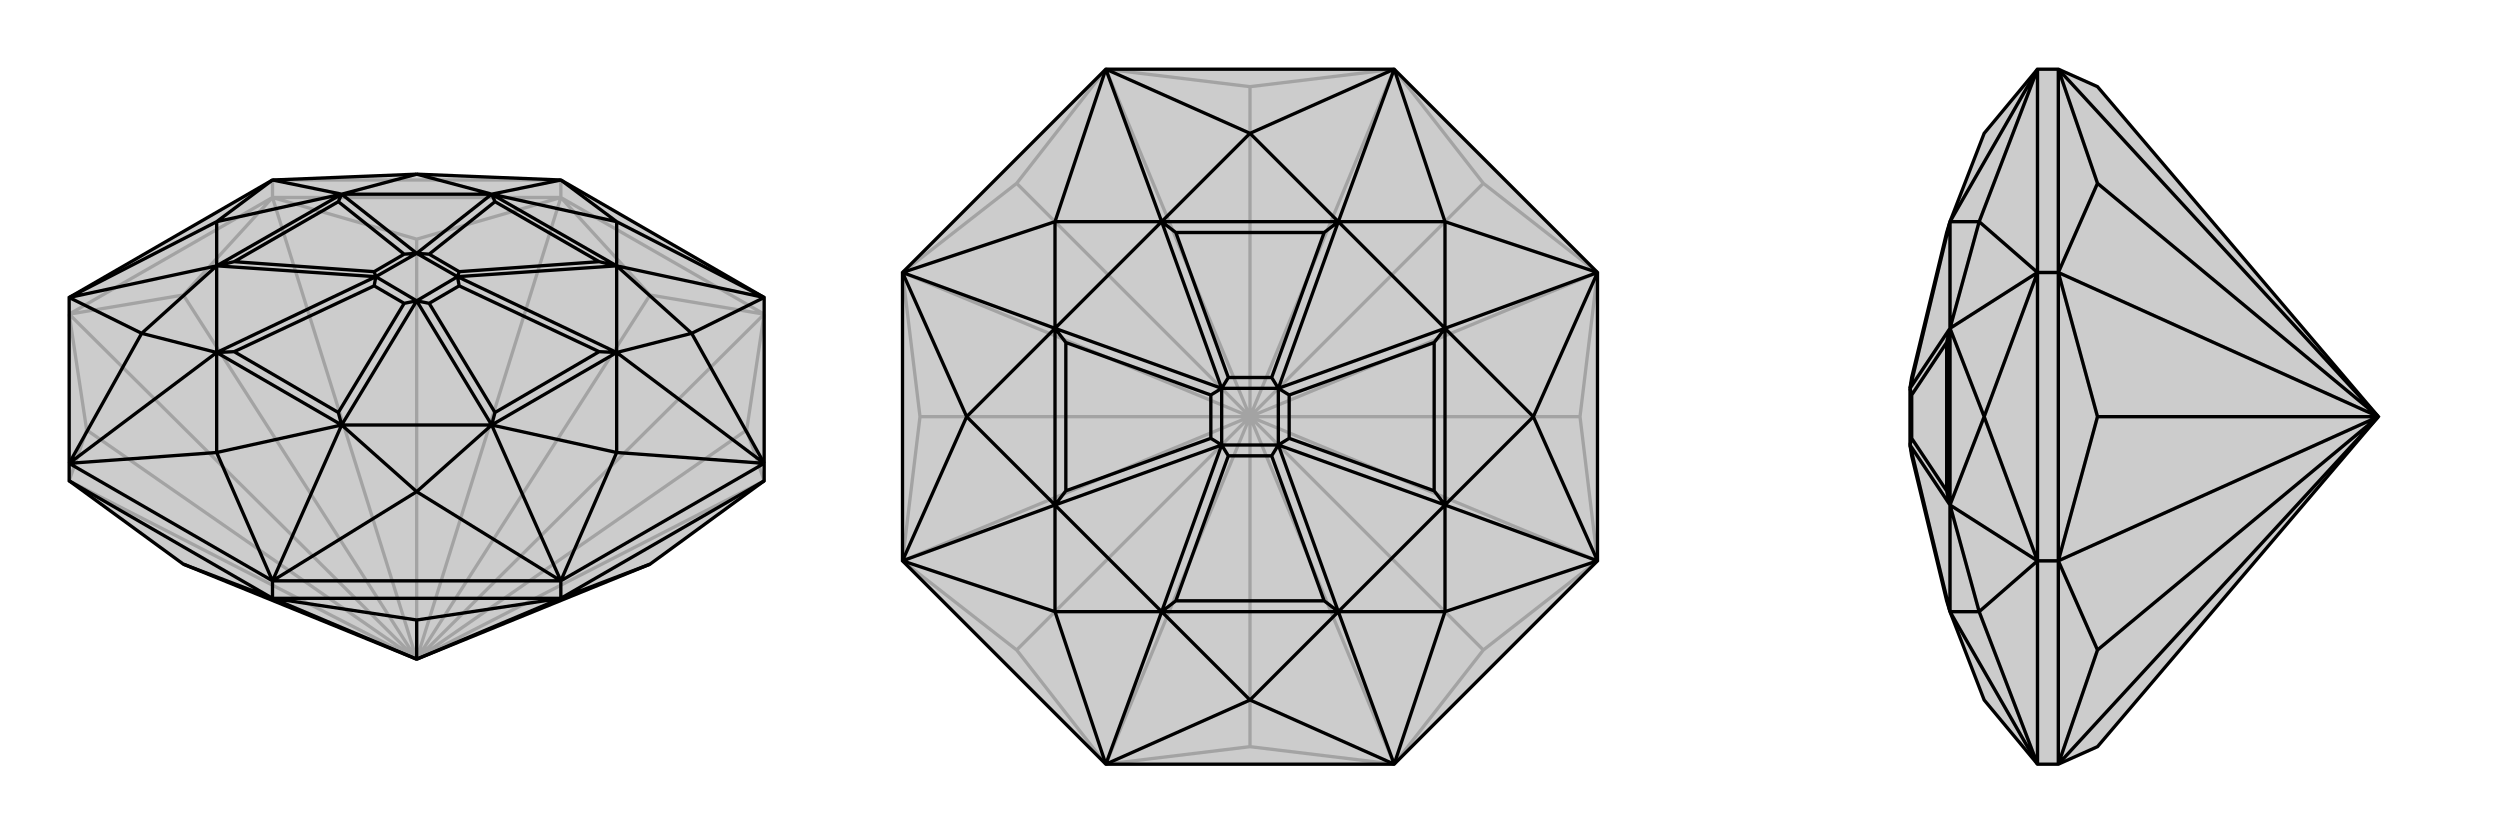 <svg xmlns="http://www.w3.org/2000/svg" viewBox="0 0 3000 1000">
    <g stroke="currentColor" stroke-width="4" fill="none" transform="translate(0 2)">
        <path fill="currentColor" stroke="none" fill-opacity=".2" d="M780,675L500,789L220,675L83,575L83,554L83,355L327,214L500,207L673,214L917,355L917,554L917,575z" />
<path stroke-opacity=".2" d="M673,235L673,214M327,235L327,214M917,375L673,235M673,235L327,235M327,235L83,375M917,575L896,514M917,575L500,789M917,375L896,514M500,789L896,514M917,375L780,352M917,375L500,789M673,235L780,352M500,789L780,352M673,235L500,285M673,235L500,789M327,235L500,285M500,789L500,285M327,235L220,352M327,235L500,789M83,375L220,352M500,789L220,352M83,375L104,514M83,375L500,789M83,575L104,514M500,789L104,514M83,575L500,789M673,214L327,214" />
<path d="M780,675L500,789L220,675L83,575L83,554L83,355L327,214L500,207L673,214L917,355L917,554L917,575z" />
<path d="M327,716L327,695M673,716L673,695M327,716L83,575M327,716L673,716M673,716L917,575M327,716L220,675M327,716L500,742M327,716L500,789M673,716L500,742M500,742L500,789M673,716L780,675M673,716L500,789M917,554L673,695M327,695L83,554M327,695L673,695M917,355L740,264M917,554L740,541M673,695L740,541M327,695L260,541M83,554L260,541M83,355L260,264M327,214L260,264M673,214L740,264M917,355L830,398M917,355L740,317M917,554L830,398M917,554L740,421M673,695L500,588M673,695L590,508M327,695L500,588M327,695L410,508M83,554L170,398M83,554L260,421M83,355L170,398M83,355L260,317M327,214L410,231M673,214L590,231M740,264L740,317M740,264L590,231M740,541L740,421M740,541L590,508M260,541L410,508M260,541L260,421M260,264L260,317M260,264L410,231M830,398L740,317M830,398L740,421M500,588L590,508M500,588L410,508M170,398L260,421M170,398L260,317M500,207L410,231M500,207L590,231M740,317L590,231M740,421L590,508M410,508L260,421M260,317L410,231M740,317L719,312M740,421L719,420M590,508L594,493M410,508L406,493M260,421L281,420M260,317L281,312M410,231L406,240M590,231L594,240M740,317L740,421M740,317L549,330M740,421L549,330M590,508L410,508M590,508L500,359M410,508L500,359M260,421L260,317M260,421L451,330M260,317L451,330M410,231L590,231M410,231L500,302M590,231L500,302M549,330L551,324M500,302L515,303M549,330L551,341M500,359L515,362M500,359L485,362M451,330L449,341M451,330L449,324M500,302L485,303M549,330L500,302M549,330L500,359M500,359L451,330M451,330L500,302M719,312L594,240M719,312L551,324M594,240L515,303M551,324L515,303M719,420L594,493M719,420L551,341M594,493L515,362M551,341L515,362M406,493L281,420M406,493L485,362M281,420L449,341M485,362L449,341M281,312L406,240M281,312L449,324M406,240L485,303M449,324L485,303" />
    </g>
    <g stroke="currentColor" stroke-width="4" fill="none" transform="translate(1000 0)">
        <path fill="currentColor" stroke="none" fill-opacity=".2" d="M673,83L327,83L83,327L83,673L327,917L673,917L917,673L917,327z" />
<path stroke-opacity=".2" d="M673,917L500,896M673,917L780,780M673,917L500,500M917,673L780,780M780,780L500,500M917,673L896,500M917,673L500,500M917,327L896,500M500,500L896,500M917,327L780,220M917,327L500,500M673,83L780,220M500,500L780,220M673,83L500,104M673,83L500,500M327,83L500,104M500,500L500,104M327,83L220,220M327,83L500,500M83,327L220,220M500,500L220,220M83,327L104,500M83,327L500,500M83,673L104,500M500,500L104,500M83,673L220,780M83,673L500,500M327,917L220,780M500,500L220,780M327,917L500,896M500,500L500,896M327,917L500,500" />
<path d="M673,83L327,83L83,327L83,673L327,917L673,917L917,673L917,327z" />
<path d="M673,83L500,160M917,327L840,500M917,673L840,500M673,917L500,840M327,917L500,840M83,673L160,500M83,327L160,500M327,83L500,160M673,83L734,266M673,83L606,266M917,327L734,266M917,327L734,394M917,673L734,734M917,673L734,606M673,917L734,734M673,917L606,734M327,917L266,734M327,917L394,734M83,673L266,734M83,673L266,606M83,327L266,266M83,327L266,394M327,83L266,266M327,83L394,266M500,160L606,266M500,160L394,266M840,500L734,394M840,500L734,606M500,840L606,734M500,840L394,734M160,500L266,606M160,500L266,394M734,266L606,266M734,266L734,394M734,734L734,606M734,734L606,734M266,734L394,734M266,734L266,606M266,266L266,394M266,266L394,266M606,266L394,266M734,394L734,606M606,734L394,734M266,606L266,394M606,266L589,279M734,394L721,411M734,606L721,589M606,734L589,721M394,734L411,721M266,606L279,589M266,394L279,411M394,266L411,279M606,266L734,394M606,266L534,466M734,394L534,466M734,606L606,734M734,606L534,534M606,734L534,534M394,734L266,606M394,734L466,534M266,606L466,534M266,394L394,266M266,394L466,466M394,266L466,466M534,466L526,453M466,466L474,453M534,466L547,474M534,534L547,526M534,534L526,547M466,534L474,547M466,534L453,526M466,466L453,474M534,466L466,466M534,466L534,534M534,534L466,534M466,534L466,466M589,279L411,279M589,279L526,453M411,279L474,453M526,453L474,453M721,411L721,589M721,411L547,474M721,589L547,526M547,474L547,526M589,721L411,721M589,721L526,547M411,721L474,547M526,547L474,547M279,589L279,411M279,589L453,526M279,411L453,474M453,526L453,474" />
    </g>
    <g stroke="currentColor" stroke-width="4" fill="none" transform="translate(2000 0)">
        <path fill="currentColor" stroke="none" fill-opacity=".2" d="M517,896L854,500L517,104L470,83L445,83L381,160L340,266L336,279L294,453L292,466L292,534L294,547L336,721L340,734L381,840L445,917L470,917z" />
<path stroke-opacity=".2" d="M470,327L445,327M470,673L445,673M470,83L470,327M470,327L470,673M470,917L470,673M470,83L517,220M470,83L854,500M470,327L517,220M854,500L517,220M470,327L517,500M470,327L854,500M470,673L517,500M854,500L517,500M470,673L517,780M470,673L854,500M470,917L517,780M854,500L517,780M470,917L854,500M445,673L445,327M445,917L445,673M445,83L445,327M445,673L381,500M445,327L381,500M445,917L375,734M445,917L340,734M445,673L375,734M445,673L340,606M445,327L375,266M445,327L340,394M445,83L375,266M445,83L340,266M381,500L340,606M381,500L340,394M375,734L340,734M375,734L340,606M375,266L340,394M375,266L340,266M340,606L340,394M340,606L336,589M340,394L336,411M340,734L340,606M340,734L292,534M340,606L292,534M340,394L340,266M340,394L292,466M340,266L292,466M292,534L294,526M292,466L294,474M336,589L336,411M336,589L294,526M336,411L294,474M294,526L294,474" />
<path d="M517,896L854,500L517,104L470,83L445,83L381,160L340,266L336,279L294,453L292,466L292,534L294,547L336,721L340,734L381,840L445,917L470,917z" />
<path d="M470,673L445,673M470,327L445,327M470,917L470,673M470,673L470,327M470,327L470,83M470,917L517,780M470,917L854,500M470,673L517,780M517,780L854,500M470,673L517,500M470,673L854,500M470,327L517,500M854,500L517,500M470,327L517,220M470,327L854,500M470,83L517,220M854,500L517,220M470,83L854,500M445,327L445,673M445,327L445,83M445,917L445,673M445,327L381,500M445,673L381,500M445,83L375,266M445,83L340,266M445,327L375,266M445,327L340,394M445,673L375,734M445,673L340,606M445,917L375,734M445,917L340,734M381,500L340,394M381,500L340,606M375,266L340,266M375,266L340,394M375,734L340,606M375,734L340,734M340,394L340,606M340,394L336,411M340,606L336,589M340,266L340,394M340,266L292,466M340,394L292,466M340,606L340,734M340,606L292,534M340,734L292,534M292,466L294,474M292,534L294,526M336,411L336,589M336,411L294,474M336,589L294,526M294,474L294,526" />
    </g>
</svg>